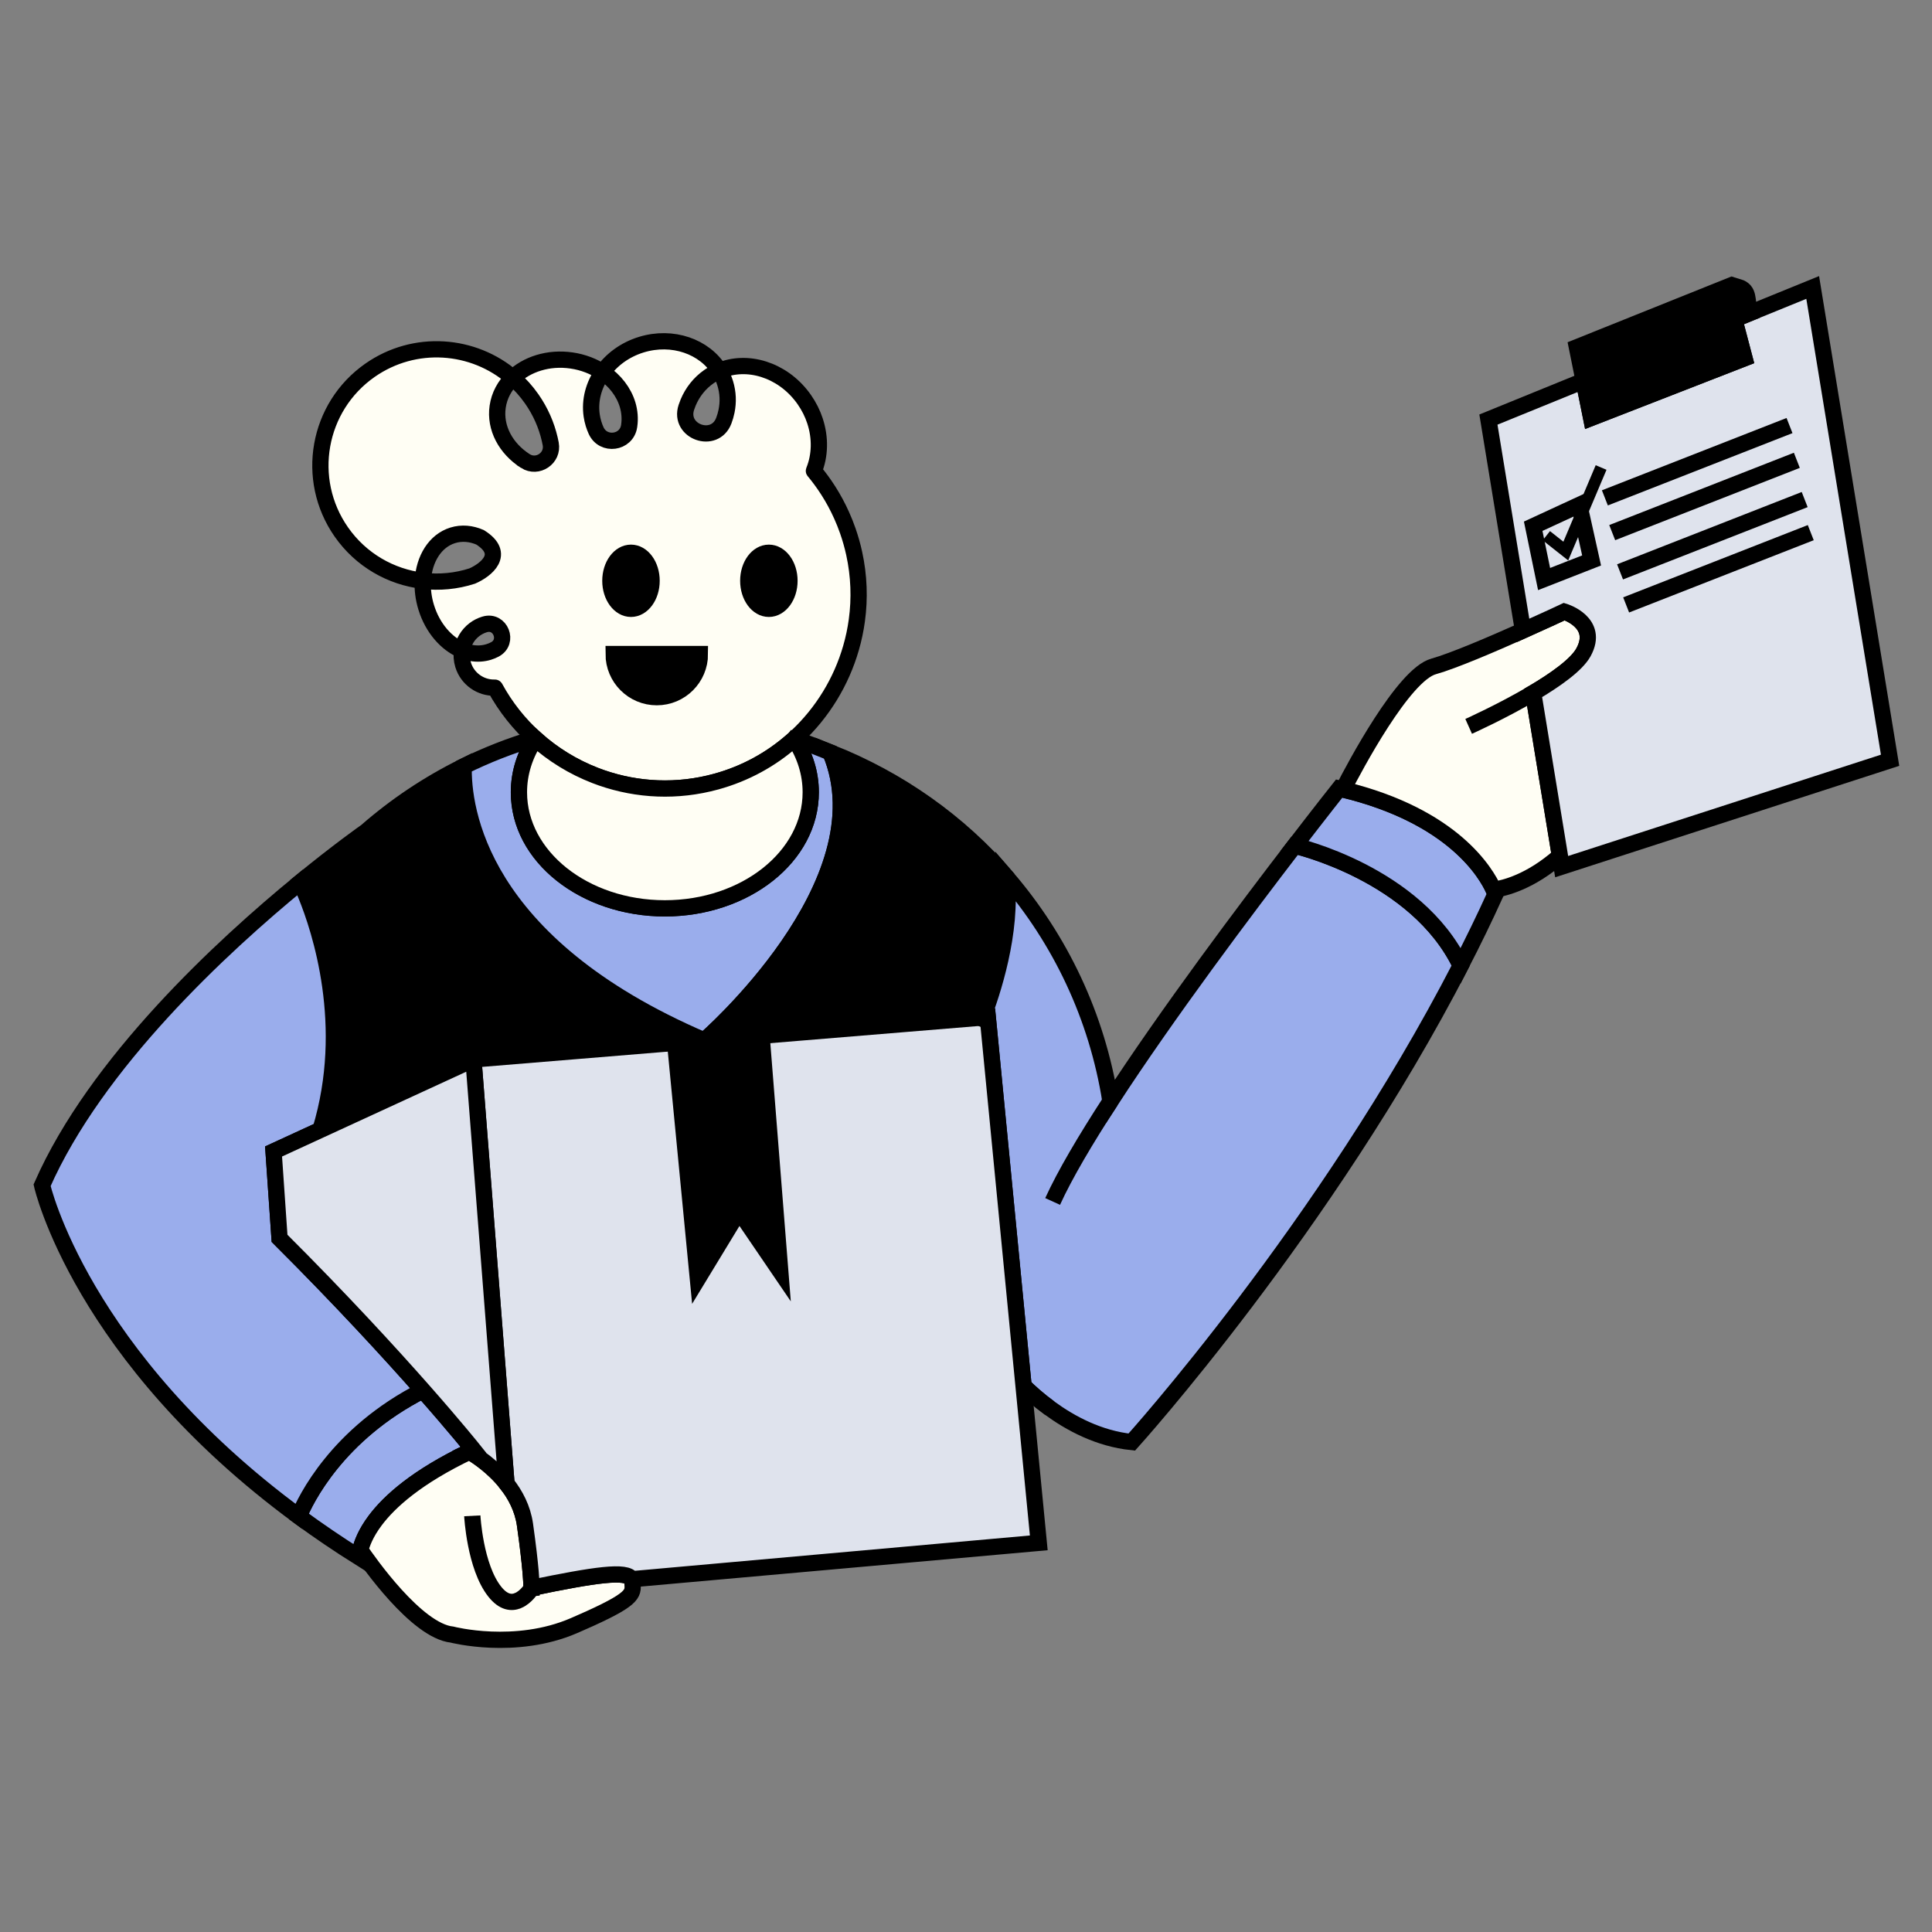 <svg width="161" height="161" viewBox="0 0 161 161" fill="none" xmlns="http://www.w3.org/2000/svg">
<rect x="0" y="0" width="161" height="161" fill="#808080" stroke="none"/>
<path d="M58.692 86.704L39.453 88.288L26.701 94.159C29.334 85.477 26.663 77.441 25.505 74.603C25.218 73.902 25.024 73.519 25.024 73.519C28.194 70.921 30.41 69.362 30.512 69.29C30.515 69.29 30.516 69.288 30.516 69.288C32.966 67.147 35.694 65.318 38.641 63.863C38.56 67.322 39.84 78.629 58.692 86.704Z" fill="black" stroke="black" stroke-width="1.355" stroke-miterlimit="10"/>
<path d="M58.691 86.703C39.839 78.628 38.559 67.321 38.64 63.863C40.537 62.925 42.524 62.143 44.584 61.533C44.594 61.543 44.604 61.552 44.614 61.559C43.738 62.895 43.243 64.412 43.243 66.022C43.243 71.365 48.687 75.695 55.402 75.695C62.117 75.695 67.561 71.365 67.561 66.022C67.561 64.424 67.074 62.916 66.21 61.587C67.218 61.891 68.229 62.317 69.199 62.702C73.801 73.646 58.691 86.703 58.691 86.703Z" fill="#9AADEC"/>
<path d="M58.691 86.703L58.424 87.326L58.814 87.493L59.134 87.216L58.691 86.703ZM38.64 63.863L38.34 63.255L37.972 63.437L37.962 63.847L38.64 63.863ZM44.584 61.533L45.064 61.054L44.779 60.769L44.392 60.883L44.584 61.533ZM44.614 61.559L45.18 61.931L45.523 61.408L45.03 61.024L44.614 61.559ZM66.21 61.587L66.405 60.938C66.133 60.856 65.838 60.953 65.668 61.181C65.497 61.409 65.487 61.719 65.642 61.957L66.21 61.587ZM69.199 62.702L69.824 62.439L69.714 62.176L69.449 62.071L69.199 62.702ZM58.691 86.703L58.958 86.08C49.635 82.087 44.721 77.323 42.14 73.193C39.559 69.06 39.279 65.506 39.318 63.879L38.64 63.863L37.962 63.847C37.919 65.678 38.239 69.507 40.991 73.911C43.743 78.317 48.895 83.244 58.424 87.326L58.691 86.703ZM38.64 63.863L38.94 64.47C40.803 63.55 42.754 62.782 44.777 62.183L44.584 61.533L44.392 60.883C42.294 61.504 40.271 62.301 38.34 63.255L38.64 63.863ZM44.584 61.533L44.105 62.012C44.13 62.037 44.161 62.066 44.197 62.094L44.614 61.559L45.03 61.024C45.039 61.032 45.047 61.038 45.051 61.042C45.056 61.046 45.06 61.05 45.064 61.054L44.584 61.533ZM44.614 61.559L44.047 61.188C43.105 62.624 42.566 64.269 42.566 66.022H43.243H43.921C43.921 64.555 44.371 63.166 45.18 61.931L44.614 61.559ZM43.243 66.022H42.566C42.566 71.876 48.466 76.373 55.402 76.373V75.695V75.017C48.909 75.017 43.921 70.854 43.921 66.022H43.243ZM55.402 75.695V76.373C62.339 76.373 68.239 71.876 68.239 66.022H67.561H66.883C66.883 70.854 61.896 75.017 55.402 75.017V75.695ZM67.561 66.022H68.239C68.239 64.282 67.708 62.647 66.778 61.218L66.21 61.587L65.642 61.957C66.441 63.185 66.883 64.566 66.883 66.022H67.561ZM66.21 61.587L66.015 62.236C66.987 62.529 67.959 62.939 68.95 63.332L69.199 62.702L69.449 62.071C68.499 61.695 67.449 61.253 66.405 60.938L66.21 61.587ZM69.199 62.702L68.575 62.964C70.729 68.088 68.297 73.815 65.113 78.421C63.539 80.698 61.82 82.644 60.492 84.021C59.829 84.709 59.265 85.254 58.868 85.626C58.67 85.811 58.513 85.954 58.407 86.049C58.354 86.097 58.313 86.133 58.286 86.156C58.273 86.168 58.263 86.177 58.257 86.183C58.253 86.185 58.251 86.187 58.249 86.189C58.249 86.189 58.248 86.19 58.248 86.19C58.248 86.19 58.248 86.19 58.248 86.19C58.248 86.19 58.248 86.19 58.691 86.703C59.134 87.216 59.134 87.216 59.135 87.215C59.135 87.215 59.135 87.215 59.135 87.215C59.136 87.214 59.137 87.213 59.138 87.212C59.14 87.21 59.143 87.208 59.147 87.204C59.155 87.197 59.167 87.187 59.182 87.174C59.212 87.147 59.256 87.109 59.312 87.058C59.425 86.957 59.589 86.808 59.794 86.615C60.206 86.23 60.787 85.669 61.468 84.962C62.829 83.549 64.6 81.547 66.228 79.192C69.449 74.533 72.271 68.259 69.824 62.439L69.199 62.702Z" fill="black"/>
<path d="M81.901 84.792L58.692 86.704C58.692 86.704 73.802 73.646 69.201 62.702C74.915 64.965 79.924 68.504 83.871 73.084C84.414 77.677 82.631 82.9 81.901 84.792Z" fill="black" stroke="black" stroke-width="1.355" stroke-miterlimit="10"/>
<path d="M121.725 80.468C110.495 102.259 94.316 120.172 94.316 120.172C91.57 119.886 89.201 118.609 87.469 117.341C86.556 116.674 85.82 116.01 85.296 115.496L82.314 84.757L81.899 84.792C82.629 82.899 84.412 77.677 83.87 73.084C88.343 78.273 91.425 84.697 92.538 91.774C97.279 84.475 103.834 75.749 107.891 70.474C107.891 70.474 118.036 72.776 121.725 80.468Z" fill="#9AADEC" stroke="black" stroke-width="1.355" stroke-miterlimit="10"/>
<path d="M43.181 133.376H43.18" stroke="black" stroke-width="1.355" stroke-miterlimit="10"/>
<path d="M85.297 115.496C85.82 116.01 86.556 116.674 87.469 117.341" stroke="black" stroke-width="1.355" stroke-miterlimit="10"/>
<path d="M70.918 53.998C71.136 53.245 71.299 52.474 71.405 51.692C71.653 49.873 71.591 47.989 71.182 46.116C71.044 45.485 70.866 44.856 70.648 44.231C70.494 43.792 70.324 43.364 70.136 42.947C69.816 42.233 69.448 41.55 69.036 40.903C69.015 40.868 68.992 40.834 68.968 40.799C68.619 40.256 68.235 39.737 67.826 39.244C67.824 39.241 67.823 39.238 67.825 39.235C68.341 37.975 68.383 36.491 67.914 35.071C67.714 34.462 67.419 33.865 67.027 33.304C66.981 33.237 66.933 33.172 66.884 33.106C65.154 30.803 62.275 29.926 59.973 30.891C59.969 30.895 59.965 30.9 59.97 30.906C60.165 31.227 60.321 31.574 60.436 31.947C60.673 32.717 60.7 33.508 60.545 34.266C60.491 34.535 60.413 34.801 60.315 35.06C59.557 37.05 56.535 35.979 57.194 33.954C57.24 33.814 57.291 33.676 57.347 33.542C57.707 32.686 58.287 31.937 59.075 31.387C59.355 31.192 59.648 31.03 59.953 30.9C59.958 30.899 59.961 30.891 59.957 30.887C58.727 28.878 56.046 27.921 53.438 28.723C52.071 29.144 50.958 29.977 50.225 31.013C50.221 31.018 50.222 31.024 50.228 31.027C51.245 31.708 51.985 32.665 52.302 33.732C52.468 34.294 52.519 34.887 52.432 35.487C52.43 35.494 52.429 35.502 52.428 35.51L52.428 35.513C52.211 36.932 50.273 37.191 49.677 35.884C49.595 35.703 49.524 35.517 49.464 35.322C49.394 35.092 49.342 34.861 49.308 34.63C49.123 33.366 49.47 32.093 50.213 31.03C50.217 31.025 50.215 31.019 50.211 31.015C49.477 30.526 48.597 30.18 47.628 30.04C45.711 29.761 43.902 30.351 42.739 31.474C42.735 31.478 42.735 31.485 42.739 31.488C43.323 31.998 43.855 32.586 44.319 33.251C45.046 34.293 45.539 35.428 45.81 36.595C45.84 36.725 45.867 36.858 45.893 36.989C46.118 38.18 44.798 39.07 43.778 38.418L43.778 38.417C43.771 38.413 43.765 38.409 43.758 38.405C42.156 37.37 41.215 35.661 41.473 33.892C41.608 32.958 42.059 32.136 42.724 31.488C42.728 31.485 42.728 31.478 42.724 31.474C39.454 28.635 34.556 28.26 30.841 30.85C26.456 33.909 25.382 39.942 28.442 44.327C30.083 46.68 32.583 48.08 35.224 48.398C35.23 48.399 35.235 48.395 35.235 48.39C35.334 46.578 36.261 45.063 37.734 44.609C38.482 44.379 39.269 44.455 40.005 44.775C42.217 46.167 40.49 47.507 39.35 48.003C38.009 48.436 36.608 48.563 35.244 48.401C35.239 48.4 35.234 48.404 35.234 48.41C35.197 49.115 35.286 49.864 35.517 50.612C36.047 52.336 37.198 53.639 38.496 54.183C38.502 54.186 38.509 54.182 38.51 54.176C38.62 53.499 38.987 52.883 39.538 52.465C39.782 52.28 40.062 52.134 40.37 52.039C40.378 52.037 40.388 52.035 40.396 52.032C41.703 51.643 42.442 53.49 41.233 54.121C41.073 54.205 40.903 54.276 40.724 54.331C40.497 54.4 40.267 54.442 40.035 54.457C39.527 54.491 39.013 54.397 38.519 54.193C38.513 54.189 38.507 54.194 38.506 54.2C38.445 54.591 38.47 55.001 38.594 55.404C38.958 56.589 40.065 57.34 41.244 57.305C41.248 57.305 41.25 57.307 41.252 57.31C42.131 58.922 43.265 60.342 44.584 61.533C44.593 61.542 44.603 61.552 44.613 61.559C46.077 62.877 47.768 63.913 49.595 64.621C49.774 64.69 49.955 64.756 50.136 64.82C53.121 65.856 56.434 66.027 59.691 65.13C62.111 64.464 64.246 63.279 66.012 61.728C66.065 61.684 66.117 61.637 66.169 61.589C66.174 61.586 66.177 61.583 66.181 61.579L66.181 61.579C66.186 61.575 66.19 61.571 66.196 61.566C66.213 61.551 66.231 61.535 66.249 61.517C66.299 61.474 66.349 61.427 66.399 61.381C68.548 59.37 70.109 56.806 70.918 53.998Z" fill="#FFFEF4" stroke="black" stroke-width="1.355" stroke-miterlimit="10"/>
<path d="M67.562 66.022C67.562 71.365 62.119 75.695 55.403 75.695C48.687 75.695 43.244 71.365 43.244 66.022C43.244 64.412 43.738 62.895 44.614 61.56C46.078 62.877 47.769 63.913 49.596 64.621C49.776 64.691 49.956 64.757 50.137 64.82C53.123 65.856 56.435 66.028 59.693 65.131C62.113 64.465 64.247 63.279 66.013 61.728C66.067 61.685 66.119 61.638 66.171 61.59C66.175 61.587 66.178 61.584 66.182 61.579C66.192 61.581 66.201 61.585 66.21 61.588C67.075 62.916 67.562 64.424 67.562 66.022Z" fill="#FFFEF4" stroke="black" stroke-width="1.355" stroke-miterlimit="10"/>
<path d="M39.453 120.815C39.343 120.866 39.233 120.918 39.126 120.969C34.758 123.052 32.467 125.106 31.267 126.706C30.471 127.769 30.154 128.631 30.029 129.172C29.936 129.569 29.947 129.792 29.947 129.792C28.195 128.692 26.557 127.577 25.025 126.455C24.982 126.424 24.94 126.393 24.898 126.362C25.451 125.016 28.072 119.515 35.243 115.866C37.987 118.979 39.453 120.815 39.453 120.815Z" fill="#9AADEC" stroke="black" stroke-width="1.355" stroke-miterlimit="10"/>
<path d="M35.242 115.867C28.072 119.515 25.45 125.016 24.898 126.362C6.709 112.994 3.507 98.772 3.507 98.772C8.001 88.557 18.52 78.85 25.024 73.519C25.024 73.519 25.218 73.902 25.505 74.603C26.663 77.441 29.333 85.477 26.701 94.159L22.796 95.956L23.295 103.196C28.44 108.329 32.485 112.742 35.242 115.867Z" fill="#9AADEC" stroke="black" stroke-width="1.355" stroke-miterlimit="10"/>
<path d="M39.126 120.969C38.952 120.867 38.851 120.814 38.851 120.814" stroke="black" stroke-width="1.355" stroke-miterlimit="10"/>
<path d="M49.179 134.872C48.779 135.055 48.333 135.252 47.837 135.466C42.93 137.587 37.671 136.216 37.671 136.216C34.693 135.899 30.65 130.089 30.028 129.172C30.153 128.63 30.47 127.768 31.267 126.706C32.467 125.105 34.758 123.052 39.126 120.969C39.706 121.309 41.091 122.21 42.206 123.62C42.941 124.549 43.557 125.701 43.749 127.058C44.264 130.704 44.297 132.088 44.298 132.321C44.22 132.337 44.142 132.353 44.063 132.37L44.298 132.349V132.321C49.564 131.232 52.257 130.834 52.647 131.602C52.676 131.658 52.692 131.722 52.696 131.792C52.743 132.723 53.066 133.104 49.179 134.872Z" fill="#FFFEF4"/>
<path d="M44.298 132.321C44.297 132.088 44.264 130.704 43.749 127.058C43.557 125.701 42.941 124.549 42.206 123.62C41.091 122.21 39.706 121.309 39.126 120.969C34.758 123.052 32.467 125.105 31.267 126.706C30.47 127.768 30.153 128.63 30.028 129.172C30.65 130.089 34.693 135.899 37.671 136.216C37.671 136.216 42.93 137.587 47.837 135.466C48.333 135.252 48.779 135.055 49.179 134.872C53.066 133.104 52.743 132.723 52.696 131.792C52.692 131.722 52.676 131.658 52.647 131.602C52.257 130.834 49.564 131.232 44.298 132.321ZM44.298 132.321C44.22 132.337 44.142 132.353 44.063 132.37L44.298 132.349V132.321Z" stroke="black" stroke-width="1.355" stroke-miterlimit="10"/>
<path d="M86.565 128.571L75.405 129.569L52.645 131.603C52.255 130.835 49.563 131.233 44.297 132.321C44.295 132.089 44.263 130.705 43.748 127.059C43.556 125.701 42.94 124.55 42.205 123.621L39.452 88.288L58.691 86.704L81.899 84.792L82.314 84.758L85.296 115.495L85.727 119.936L86.565 128.571Z" fill="#DFE3ED" stroke="black" stroke-width="1.355" stroke-miterlimit="10"/>
<path d="M30.029 129.172C29.975 129.093 29.947 129.05 29.947 129.05" stroke="black" stroke-width="1.355" stroke-miterlimit="10"/>
<path d="M42.206 123.621C41.091 122.21 39.705 121.309 39.126 120.969C39.233 120.918 39.342 120.866 39.453 120.815C39.453 120.815 33.563 113.44 23.295 103.195L22.796 95.956L26.701 94.159L39.453 88.288L42.206 123.621Z" fill="#DFE3ED" stroke="black" stroke-width="1.355" stroke-miterlimit="10"/>
<path d="M81.899 84.792C81.718 85.261 81.603 85.526 81.603 85.526" stroke="black" stroke-width="1.355" stroke-miterlimit="10"/>
<path d="M124.617 74.513C123.704 76.523 122.735 78.511 121.726 80.468C118.037 72.776 107.892 70.474 107.892 70.474C110.124 67.57 111.599 65.712 111.599 65.712C111.708 65.737 111.816 65.763 111.924 65.789C121.131 68.017 123.866 72.789 124.473 74.146C124.577 74.381 124.617 74.513 124.617 74.513Z" fill="#9AADEC" stroke="black" stroke-width="1.355" stroke-miterlimit="10"/>
<path d="M87.719 100.122C88.739 97.884 90.464 94.965 92.538 91.773" stroke="black" stroke-width="1.355" stroke-miterlimit="10"/>
<path d="M131.951 54.367C131.375 55.407 129.619 56.651 127.766 57.748L129.991 71.326C127.521 73.499 125.364 74.021 124.472 74.146C123.865 72.788 121.13 68.017 111.923 65.789C112.898 63.887 116.954 56.233 119.465 55.536C121.091 55.083 124.375 53.676 126.913 52.54C128.852 51.674 130.357 50.966 130.357 50.966C130.357 50.966 133.333 51.87 131.951 54.367Z" fill="#FFFEF4" stroke="black" stroke-width="1.355" stroke-miterlimit="10"/>
<path d="M111.923 65.788C111.783 66.06 111.707 66.215 111.707 66.215" stroke="black" stroke-width="1.355" stroke-miterlimit="10"/>
<path d="M157.507 63.355L130.138 72.22L129.992 71.327L127.767 57.748C129.621 56.651 131.377 55.407 131.952 54.367C133.334 51.87 130.358 50.966 130.358 50.966C130.358 50.966 128.853 51.674 126.914 52.541L124.035 34.965L131.972 31.732L132.596 34.827L145.377 29.852L144.526 26.616L145.834 26.083L151.058 23.955L157.507 63.355Z" fill="#DFE3ED" stroke="black" stroke-width="1.355" stroke-miterlimit="10"/>
<path d="M145.376 29.852L132.595 34.827L131.971 31.732L131.408 28.939L143.825 23.955L144.525 26.616L145.376 29.852Z" fill="black" stroke="black" stroke-width="1.355" stroke-miterlimit="10"/>
<path d="M145.834 26.083L144.526 26.616L144.855 23.914C145.821 24.203 145.539 25.01 145.806 25.982L145.834 26.083Z" fill="black" stroke="black" stroke-width="1.355" stroke-miterlimit="10"/>
<path d="M39.358 126.319C39.358 126.319 39.577 130.546 41.225 132.632C41.956 133.557 42.643 133.608 43.181 133.376H43.182C43.857 133.086 44.298 132.358 44.298 132.358V132.349" stroke="black" stroke-width="1.355" stroke-miterlimit="10"/>
<path d="M122.388 60.531C122.388 60.531 125.173 59.283 127.767 57.748" stroke="black" stroke-width="1.355" stroke-miterlimit="10"/>
<path d="M68.12 79.012L79.523 83.562" stroke="black" stroke-width="1.355" stroke-miterlimit="10"/>
<path d="M31.748 85.59L43.179 81.107" stroke="black" stroke-width="1.355" stroke-miterlimit="10"/>
<path d="M56.26 86.905L58.156 106.562L61.589 100.913L65.023 105.955L63.465 86.311L56.26 86.905Z" fill="black" stroke="black" stroke-width="1.355" stroke-miterlimit="10"/>
<path d="M52.582 50.736C53.53 50.736 54.299 49.69 54.299 48.399C54.299 47.109 53.53 46.062 52.582 46.062C51.633 46.062 50.864 47.109 50.864 48.399C50.864 49.69 51.633 50.736 52.582 50.736Z" fill="black" stroke="black" stroke-width="1.355" stroke-miterlimit="10"/>
<path d="M64.072 50.736C65.02 50.736 65.789 49.69 65.789 48.399C65.789 47.109 65.02 46.062 64.072 46.062C63.123 46.062 62.355 47.109 62.355 48.399C62.355 49.69 63.123 50.736 64.072 50.736Z" fill="black" stroke="black" stroke-width="1.355" stroke-miterlimit="10"/>
<path d="M58.326 54.503C58.326 56.488 56.716 58.098 54.731 58.098C52.746 58.098 51.136 56.488 51.136 54.503H58.325H58.326Z" fill="black" stroke="black" stroke-width="1.355" stroke-miterlimit="10"/>
<path d="M133.74 41.489L149.126 35.463" stroke="black" stroke-width="1.355" stroke-miterlimit="10"/>
<path d="M134.351 44.385L149.737 38.359" stroke="black" stroke-width="1.355" stroke-miterlimit="10"/>
<path d="M135.004 47.656L150.39 41.63" stroke="black" stroke-width="1.355" stroke-miterlimit="10"/>
<path d="M135.512 50.41L150.897 44.386" stroke="black" stroke-width="1.355" stroke-miterlimit="10"/>
<path d="M132.633 46.704L128.674 48.254L127.766 43.854L131.606 42.08L132.633 46.704Z" stroke="black" stroke-width="1.355" stroke-miterlimit="10"/>
<path d="M128.862 44.642L130.483 45.923L133.425 38.958" stroke="black" stroke-width="0.977" stroke-miterlimit="10"/>
</svg>
